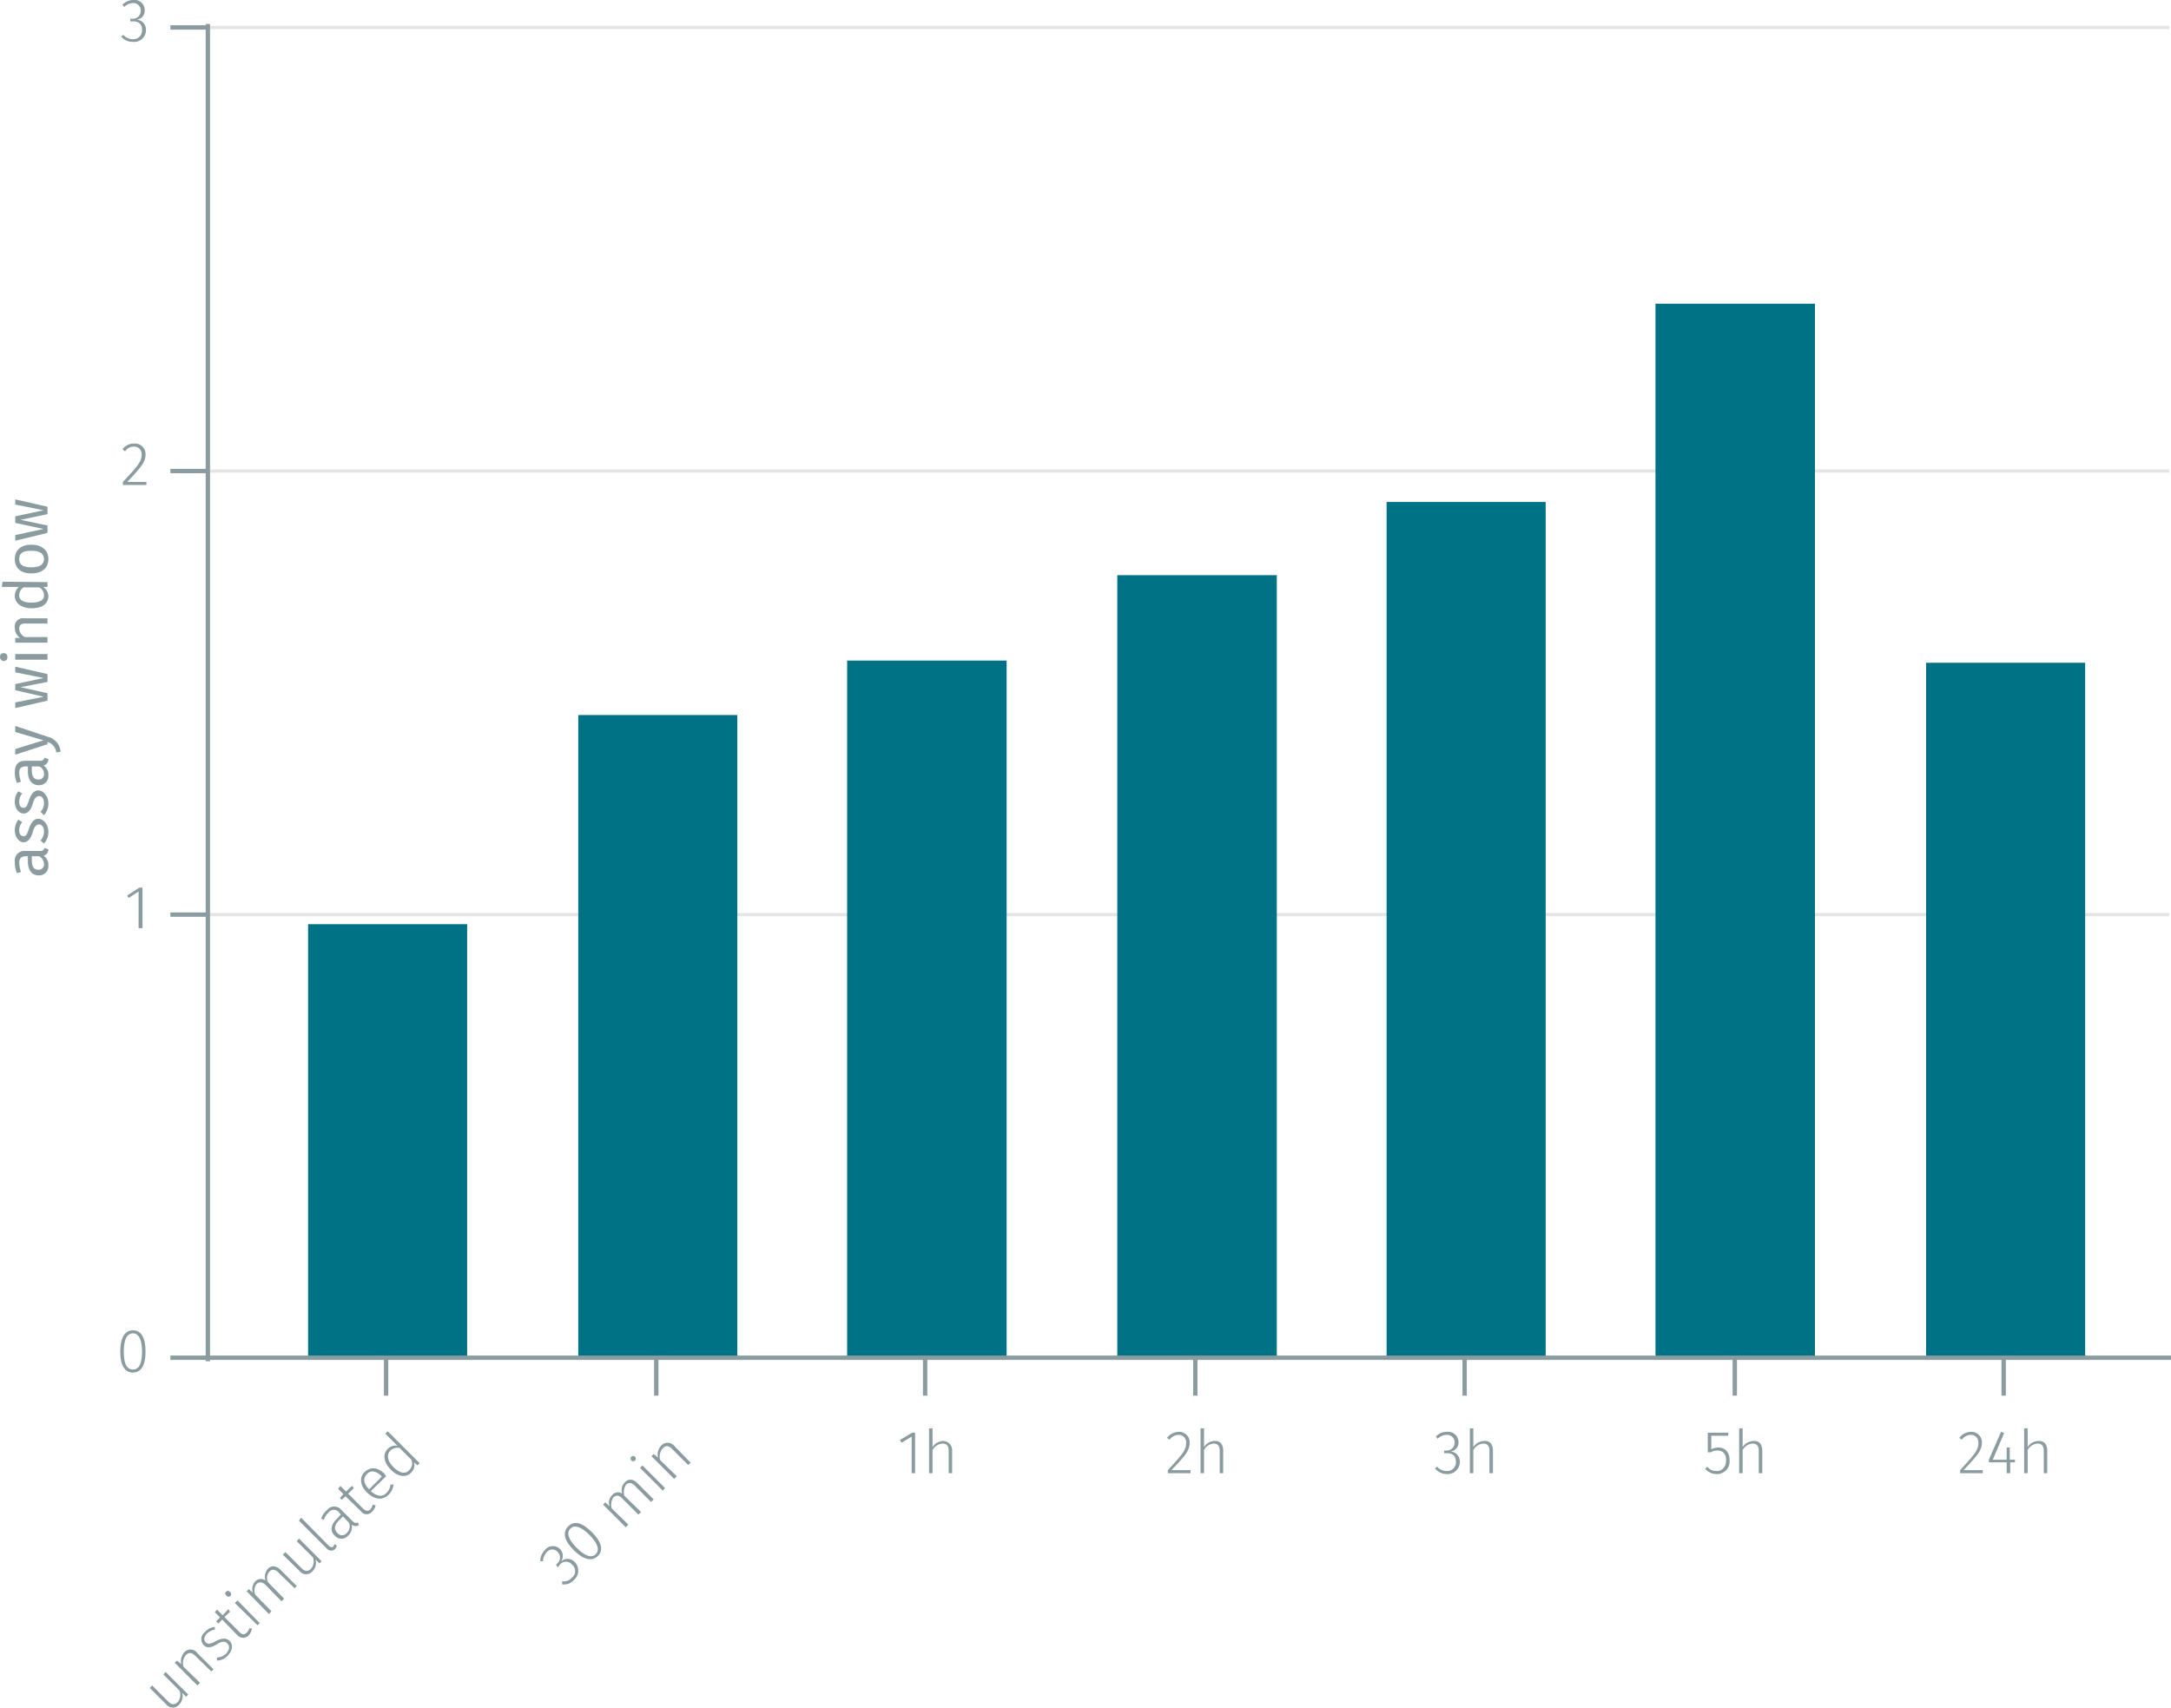 <svg xmlns="http://www.w3.org/2000/svg" viewBox="0 0 498.2 391.9"><title>assay-validation_irf3-phospho-s386-2</title><line x1="47.7" y1="209.9" x2="497.8" y2="209.9" fill="none" stroke="#e5e5e5" stroke-miterlimit="10" stroke-width="0.75"/><line x1="47.7" y1="108.1" x2="497.8" y2="108.1" fill="none" stroke="#e5e5e5" stroke-miterlimit="10" stroke-width="0.75"/><line x1="47.7" y1="6.3" x2="497.8" y2="6.3" fill="none" stroke="#e5e5e5" stroke-miterlimit="10" stroke-width="0.75"/><polygon points="70.7 212.1 70.7 311.6 107.2 311.6 107.2 212.1 70.7 212.1" fill="#007286"/><polygon points="132.7 164.1 132.7 311.6 169.2 311.6 169.2 164.1 132.7 164.1" fill="#007286"/><polygon points="194.4 151.6 194.4 311.6 231 311.6 231 151.6 194.4 151.6" fill="#007286"/><polygon points="256.4 132 256.4 311.6 293 311.6 293 132 256.4 132" fill="#007286"/><polygon points="318.2 115.2 318.2 311.6 354.7 311.6 354.7 115.2 318.2 115.2" fill="#007286"/><polygon points="379.9 69.7 379.9 311.6 416.5 311.6 416.5 69.7 379.9 69.7" fill="#007286"/><polygon points="442 152.1 442 311.6 478.5 311.6 478.5 152.1 442 152.1" fill="#007286"/><path d="M47.9,313.9H499.1M89.5,322.6v-8.7m62,8.7v-8.7m61.7,8.7v-8.7m62,8.7v-8.7m61.8,8.7v-8.7m62,8.7v-8.7m61.7,8.7v-8.7" transform="translate(-0.9 -2.3)" fill="none" stroke="#8b9ca0" stroke-miterlimit="10"/><g style="isolation:isolate"><path d="M34.3,312.5c0,3.1-1,4.8-2.9,4.8s-2.9-1.7-2.9-4.8,1-4.9,2.9-4.9S34.3,309.3,34.3,312.5Zm-5,0c0,2.8.7,4.1,2.1,4.1s2.1-1.3,2.1-4.1-.8-4.2-2.1-4.2S29.3,309.6,29.3,312.5Z" transform="translate(-0.9 -2.3)" fill="#8b9ca0"/></g><g style="isolation:isolate"><path d="M32.7,215.3v-8.4l-2.3,1.5-.3-.6,2.8-1.8h.7v9.3Z" transform="translate(-0.9 -2.3)" fill="#8b9ca0"/></g><g style="isolation:isolate"><path d="M34.3,106.6c0,1.8-1.1,3-4.2,6.3h4.4v.7H29.1v-.7c3.5-3.7,4.3-4.7,4.3-6.3a1.7,1.7,0,0,0-1.8-1.8,2.3,2.3,0,0,0-2,1.1l-.6-.5a3.2,3.2,0,0,1,2.7-1.3A2.4,2.4,0,0,1,34.3,106.6Z" transform="translate(-0.9 -2.3)" fill="#8b9ca0"/></g><g style="isolation:isolate"><path d="M34.1,4.7a2,2,0,0,1-1.9,2.1,2.3,2.3,0,0,1,2.2,2.4,2.7,2.7,0,0,1-3,2.7,3.4,3.4,0,0,1-2.7-1.2l.5-.4a3,3,0,0,0,2.2,1,2,2,0,0,0,2.1-2.1c0-1.4-.8-2-2.1-2h-.6V6.6h.5a1.8,1.8,0,0,0,1.9-1.9A1.7,1.7,0,0,0,31.5,3a3,3,0,0,0-2.1.9L29,3.4a3.4,3.4,0,0,1,2.5-1.1A2.3,2.3,0,0,1,34.1,4.7Z" transform="translate(-0.9 -2.3)" fill="#8b9ca0"/></g><path d="M48.6,314.7V7.8m0,306.1H40m8.6-101.7H40m8.6-101.8H40M48.6,8.6H40" transform="translate(-0.9 -2.3)" fill="none" stroke="#8b9ca0" stroke-miterlimit="10"/><g style="isolation:isolate"><path d="M11.1,196.9l.9.3a1.5,1.5,0,0,1-1.1,1.5,2.4,2.4,0,0,1,1.1,2.2,2.1,2.1,0,0,1-2.2,2.3c-1.6,0-2.5-1.2-2.5-3.2v-1.2H6.8c-1.1,0-1.5.6-1.5,1.6a10,10,0,0,0,.4,2l-.9.3a6,6,0,0,1-.5-2.6,2.2,2.2,0,0,1,2.4-2.5h3.4A.9.9,0,0,0,11.1,196.9Zm-1.2,1.9H8.2v1q0,2.1,1.5,2.1a1.2,1.2,0,0,0,1.3-1.3A2.1,2.1,0,0,0,9.9,198.8Z" transform="translate(-0.9 -2.3)" fill="#8b9ca0"/><path d="M5.1,190.4l.9.6a2.8,2.8,0,0,0-.7,1.9c0,.8.4,1.3,1,1.3s.8-.4,1.2-1.6,1-2.4,2.2-2.4,2.3,1.4,2.3,2.9a4,4,0,0,1-1,2.8l-.8-.7a3.2,3.2,0,0,0,.8-2.1c0-.9-.5-1.6-1.1-1.6s-1.1.4-1.5,1.8-1.1,2.3-2.1,2.3-2-1.2-2-2.7A4.1,4.1,0,0,1,5.1,190.4Z" transform="translate(-0.9 -2.3)" fill="#8b9ca0"/><path d="M5.1,183.9l.9.5a3,3,0,0,0-.7,1.9c0,.9.4,1.4,1,1.4s.8-.4,1.2-1.6,1-2.4,2.2-2.4,2.3,1.4,2.3,2.9a4.1,4.1,0,0,1-1,2.8l-.8-.8a2.8,2.8,0,0,0,.8-2c0-1-.5-1.6-1.1-1.6s-1.1.4-1.5,1.8S7.3,189,6.3,189s-2-1.1-2-2.6A3.9,3.9,0,0,1,5.1,183.9Z" transform="translate(-0.9 -2.3)" fill="#8b9ca0"/><path d="M11.1,176.2l.9.3a1.5,1.5,0,0,1-1.1,1.5,2.4,2.4,0,0,1,1.1,2.2,2.1,2.1,0,0,1-2.2,2.3c-1.6,0-2.5-1.2-2.5-3.2v-1.1H6.8c-1.1,0-1.5.5-1.5,1.5a10,10,0,0,0,.4,2l-.9.3a5.9,5.9,0,0,1-.5-2.5c0-1.8.9-2.6,2.4-2.6h3.4A.9.9,0,0,0,11.1,176.2Zm-1.2,2H8.2v.9q0,2.1,1.5,2.1a1.2,1.2,0,0,0,1.3-1.3A1.8,1.8,0,0,0,9.9,178.2Z" transform="translate(-0.9 -2.3)" fill="#8b9ca0"/><path d="M14.8,174.8l-1,.2a2.7,2.7,0,0,0-2-2.4v.5l-7.4,2.4v-1.3l6.5-2-6.5-1.9v-1.4l7.5,2.5A3.8,3.8,0,0,1,14.8,174.8Z" transform="translate(-0.9 -2.3)" fill="#8b9ca0"/><path d="M11.8,158.8,5.6,160l6.2,1.4v1.7l-7.4,1.7v-1.3l6.5-1.3-6.5-1.5v-1.4l6.5-1.4-6.5-1.3v-1.3l7.4,1.7Z" transform="translate(-0.9 -2.3)" fill="#8b9ca0"/><path d="M1.8,152.2c.5,0,.8.3.8.9a.8.8,0,0,1-.8.9.9.9,0,0,1-.9-.9A.8.8,0,0,1,1.8,152.2Zm10,1.5H4.4v-1.3h7.4Z" transform="translate(-0.9 -2.3)" fill="#8b9ca0"/><path d="M6.5,144.2h5.3v1.2H6.7c-1.1,0-1.4.5-1.4,1.2a2.3,2.3,0,0,0,1.3,1.9h5.2v1.3H4.4v-1.1H5.5a2.8,2.8,0,0,1-1.2-2.3A1.9,1.9,0,0,1,6.5,144.2Z" transform="translate(-0.9 -2.3)" fill="#8b9ca0"/><path d="M11.8,135.9V137h-1a2.6,2.6,0,0,1,1.2,2.1c0,1.8-1.5,2.8-3.8,2.8s-3.9-1.1-3.9-2.9a2.9,2.9,0,0,1,.9-2H1.3l.2-1.2Zm-1.9,1.2H6.3a2.2,2.2,0,0,0-1,1.8c0,1.1.9,1.7,2.8,1.7S11,140,11,139A2.1,2.1,0,0,0,9.9,137.1Z" transform="translate(-0.9 -2.3)" fill="#8b9ca0"/><path d="M8.1,127.3c2.3,0,3.9,1.2,3.9,3.3s-1.5,3.3-3.9,3.3-3.8-1.2-3.8-3.3S5.8,127.3,8.1,127.3Zm0,5.2c2,0,2.9-.7,2.9-1.9s-.9-1.9-2.9-1.9-2.8.6-2.8,1.9S6.2,132.5,8.1,132.5Z" transform="translate(-0.9 -2.3)" fill="#8b9ca0"/><path d="M11.8,120.3l-6.2,1.3,6.2,1.3v1.7l-7.4,1.8v-1.3l6.5-1.4-6.5-1.4v-1.5l6.5-1.4-6.5-1.3v-1.2l7.4,1.7Z" transform="translate(-0.9 -2.3)" fill="#8b9ca0"/></g><g style="isolation:isolate"><path d="M43.6,391.7l-.9-.9a2.7,2.7,0,0,1-.7,2.7,1.9,1.9,0,0,1-3-.1l-3.7-3.7.5-.6,3.7,3.7c.8.8,1.5.8,2.2.1a2.6,2.6,0,0,0,.4-2.6l-3.7-3.7.5-.6,5.2,5.2Z" transform="translate(-0.9 -2.3)" fill="#8b9ca0"/><path d="M46.2,381.7l3.7,3.7-.5.5-3.7-3.6c-.8-.8-1.5-.8-2.1-.2a2.8,2.8,0,0,0-.6,2.7l3.8,3.7-.6.6L41,383.9l.5-.5,1,.8a3,3,0,0,1,.7-2.7A1.9,1.9,0,0,1,46.2,381.7Z" transform="translate(-0.9 -2.3)" fill="#8b9ca0"/><path d="M50.2,375.7v.6a3.4,3.4,0,0,0-1.8.9c-.7.7-.8,1.5-.3,2s1.1.4,2.2-.2,2.4-1,3.3-.1.6,2.3-.4,3.3a3.4,3.4,0,0,1-2.5,1.2v-.7a3.3,3.3,0,0,0,2.1-.9c.7-.8.9-1.7.3-2.3s-1.2-.6-2.5.2-2.3.9-3,.1a2,2,0,0,1,.4-3A3.1,3.1,0,0,1,50.2,375.7Z" transform="translate(-0.9 -2.3)" fill="#8b9ca0"/><path d="M58,377.6a1.8,1.8,0,0,1-2.7-.1L51.9,374l-.9.9-.5-.5.9-.9-1.2-1.2.5-.6L52,373l1.3-1.4.4.6-1.3,1.2,3.5,3.5c.6.6,1.1.6,1.6.1a2.1,2.1,0,0,0,.6-1h.6A3,3,0,0,1,58,377.6Z" transform="translate(-0.9 -2.3)" fill="#8b9ca0"/><path d="M53.6,367.6a.6.6,0,1,1-.8.8c-.3-.2-.3-.5,0-.8A.5.5,0,0,1,53.6,367.6Zm6.4,7.7-5.2-5.1.6-.6,5.1,5.2Z" transform="translate(-0.9 -2.3)" fill="#8b9ca0"/><path d="M65.3,362.6l3.7,3.7-.5.5-3.7-3.6c-.8-.8-1.5-.8-2-.3a2.2,2.2,0,0,0-.4,2.5l3.7,3.8-.6.6-3.6-3.7c-.8-.8-1.5-.8-2.1-.3a2.4,2.4,0,0,0-.3,2.5l3.7,3.8-.6.6-5.1-5.2.5-.5.9.8a2.7,2.7,0,0,1,.6-2.6,1.8,1.8,0,0,1,2.3-.2,2.9,2.9,0,0,1,.6-2.7C63.2,361.5,64.3,361.6,65.3,362.6Z" transform="translate(-0.9 -2.3)" fill="#8b9ca0"/><path d="M74.2,361.1l-.9-.9a2.7,2.7,0,0,1-.7,2.7,1.9,1.9,0,0,1-3-.1l-3.8-3.7.6-.6,3.7,3.7c.8.8,1.5.8,2.2.1a2.6,2.6,0,0,0,.4-2.6L69,356l.5-.6,5.2,5.2Z" transform="translate(-0.9 -2.3)" fill="#8b9ca0"/><path d="M77.4,357.2l.3-.5.5.3a3,3,0,0,1-.4.8,1.3,1.3,0,0,1-1.9-.1l-6.4-6.4.5-.7,6.4,6.5C76.8,357.4,77.1,357.5,77.4,357.2Z" transform="translate(-0.9 -2.3)" fill="#8b9ca0"/><path d="M83,351.7l.3.6a1.4,1.4,0,0,1-1.7-.1,2.6,2.6,0,0,1-.8,2.5,2,2,0,0,1-3.1,0c-1.1-1-.9-2.5.5-3.8l.9-1-.4-.5a1.5,1.5,0,0,0-2.4,0,4.2,4.2,0,0,0-1.1,1.7l-.6-.3a4.3,4.3,0,0,1,1.3-1.9,2.1,2.1,0,0,1,3.3-.1l2.5,2.5C82.3,351.9,82.6,351.9,83,351.7Zm-2,.1-1.4-1.5-.9.9c-1.1,1.1-1.2,2.1-.4,2.9a1.4,1.4,0,0,0,2.2,0A2.1,2.1,0,0,0,81,351.8Z" transform="translate(-0.9 -2.3)" fill="#8b9ca0"/><path d="M86.3,349.2a1.6,1.6,0,0,1-2.6-.1l-3.5-3.4-.9.8-.4-.4.8-.9L78.5,344l.5-.7,1.3,1.3,1.4-1.3.4.5-1.3,1.3,3.4,3.4c.6.6,1.2.7,1.7.2a2.2,2.2,0,0,0,.5-1.1l.7.2A2.9,2.9,0,0,1,86.3,349.2Z" transform="translate(-0.9 -2.3)" fill="#8b9ca0"/><path d="M89.5,341.1,86,344.5c1.5,1.4,2.8,1.3,3.6.4a2.8,2.8,0,0,0,.9-1.9h.7a3.6,3.6,0,0,1-1.1,2.3c-1.4,1.4-3.2,1.2-4.9-.4s-1.9-3.6-.6-4.8,3-1.1,4.5.4Zm-1.1-.1c-1.2-1.1-2.4-1.4-3.3-.4s-.9,2,.5,3.5l2.9-2.9Z" transform="translate(-0.9 -2.3)" fill="#8b9ca0"/><path d="M97.2,338.1l-.5.5-.8-.7a2.3,2.3,0,0,1-.7,2.4c-1.2,1.2-3,.9-4.6-.7s-2-3.5-.7-4.8a2.5,2.5,0,0,1,2.2-.7l-2.8-2.8.6-.5Zm-1.9-.8-2.7-2.7a2.4,2.4,0,0,0-2.1.6c-.9.9-.8,2.3.7,3.8s2.8,1.6,3.6.7A2.1,2.1,0,0,0,95.3,337.3Z" transform="translate(-0.9 -2.3)" fill="#8b9ca0"/></g><g style="isolation:isolate"><path d="M129.4,357.8a2.2,2.2,0,0,1,.2,2.9,2.2,2.2,0,0,1,3.2.1,2.8,2.8,0,0,1-.2,4.1,3,3,0,0,1-2.7,1v-.7a2.3,2.3,0,0,0,2.2-.8,1.9,1.9,0,0,0,.1-3,1.8,1.8,0,0,0-2.9.1l-.4.5-.4-.6.3-.3a1.8,1.8,0,0,0,0-2.7,1.6,1.6,0,0,0-2.4.1,3.1,3.1,0,0,0-.9,2.1h-.6a3.3,3.3,0,0,1,1-2.5A2.3,2.3,0,0,1,129.4,357.8Z" transform="translate(-0.9 -2.3)" fill="#8b9ca0"/><path d="M136.8,354c2.2,2.2,2.6,4.1,1.3,5.4s-3.3.9-5.5-1.3-2.7-4.1-1.3-5.5S134.5,351.7,136.8,354Zm-3.6,3.5c2,2,3.5,2.4,4.4,1.5s.6-2.4-1.4-4.4-3.5-2.4-4.4-1.5S131.2,355.5,133.2,357.5Z" transform="translate(-0.9 -2.3)" fill="#8b9ca0"/><path d="M147.2,342.7l3.7,3.7-.6.6-3.6-3.6c-.8-.9-1.5-.9-2.1-.4a2.9,2.9,0,0,0-.4,2.6l3.8,3.7-.6.6-3.6-3.6c-.8-.9-1.5-.9-2.1-.4a2.9,2.9,0,0,0-.4,2.6l3.8,3.7-.6.6-5.2-5.2.5-.5,1,.9a2.4,2.4,0,0,1,.6-2.6,1.7,1.7,0,0,1,2.3-.3,2.4,2.4,0,0,1,.6-2.6C145.1,341.6,146.2,341.7,147.2,342.7Z" transform="translate(-0.9 -2.3)" fill="#8b9ca0"/><path d="M146.6,336.6a.6.6,0,0,1,0,.9.6.6,0,0,1-.8,0,.6.6,0,0,1,0-.9A.6.6,0,0,1,146.6,336.6Zm6.4,7.8-5.2-5.2.5-.6,5.2,5.2Z" transform="translate(-0.9 -2.3)" fill="#8b9ca0"/><path d="M155.7,334.2l3.7,3.8-.6.5-3.6-3.6c-.9-.9-1.6-.9-2.2-.2a2.8,2.8,0,0,0-.6,2.7l3.8,3.7-.6.6-5.2-5.2.5-.5,1,.8a3,3,0,0,1,.7-2.7A2,2,0,0,1,155.7,334.2Z" transform="translate(-0.9 -2.3)" fill="#8b9ca0"/></g><g style="isolation:isolate"><path d="M210.1,340.4V332l-2.3,1.4-.4-.6,2.8-1.7h.7v9.3Z" transform="translate(-0.9 -2.3)" fill="#8b9ca0"/><path d="M219.4,335.2v5.2h-.8v-5.1c0-1.2-.5-1.7-1.4-1.7a2.8,2.8,0,0,0-2.3,1.5v5.3h-.8V330.1h.8v4.3a3,3,0,0,1,2.4-1.4A2.1,2.1,0,0,1,219.4,335.2Z" transform="translate(-0.9 -2.3)" fill="#8b9ca0"/></g><g style="isolation:isolate"><path d="M273.9,333.4c0,1.8-1,3-4.2,6.3h4.4v.7h-5.2v-.7c3.4-3.7,4.2-4.6,4.2-6.3a1.7,1.7,0,0,0-1.7-1.8,2.6,2.6,0,0,0-2.1,1.1l-.6-.4a3.5,3.5,0,0,1,2.7-1.4A2.4,2.4,0,0,1,273.9,333.4Z" transform="translate(-0.9 -2.3)" fill="#8b9ca0"/><path d="M281.6,335.2v5.2h-.8v-5.1c0-1.2-.5-1.7-1.4-1.7a2.7,2.7,0,0,0-2.2,1.5v5.3h-.8V330.1h.8v4.3a2.9,2.9,0,0,1,2.4-1.4C280.9,332.9,281.6,333.8,281.6,335.2Z" transform="translate(-0.9 -2.3)" fill="#8b9ca0"/></g><g style="isolation:isolate"><path d="M335.6,333.3a2,2,0,0,1-1.9,2.1,2.3,2.3,0,0,1,2.2,2.4,2.8,2.8,0,0,1-3,2.8,3.5,3.5,0,0,1-2.7-1.3l.5-.4a2.8,2.8,0,0,0,2.2,1,2,2,0,0,0,2.1-2.1c0-1.4-.8-2-2.1-2h-.6v-.6h.5a1.8,1.8,0,0,0,1.9-1.9,1.7,1.7,0,0,0-1.8-1.7,3,3,0,0,0-2.1.9l-.4-.5a3.4,3.4,0,0,1,2.5-1.1A2.4,2.4,0,0,1,335.6,333.3Z" transform="translate(-0.9 -2.3)" fill="#8b9ca0"/><path d="M343.5,335.2v5.2h-.8v-5.1c0-1.2-.5-1.7-1.4-1.7a2.8,2.8,0,0,0-2.3,1.5v5.3h-.8V330.1h.8v4.3a3.1,3.1,0,0,1,2.5-1.4C342.8,332.9,343.5,333.8,343.5,335.2Z" transform="translate(-0.9 -2.3)" fill="#8b9ca0"/></g><g style="isolation:isolate"><path d="M393.6,331.8v3.1a4.2,4.2,0,0,1,1.6-.4c1.6,0,2.6,1.1,2.6,2.9a2.9,2.9,0,0,1-3,3.2,3.6,3.6,0,0,1-2.6-1.2l.5-.5a2.5,2.5,0,0,0,2.1,1c1.4,0,2.2-1,2.2-2.5s-.8-2.2-2-2.2a2.6,2.6,0,0,0-1.5.4h-.7v-4.5h4.7v.7Z" transform="translate(-0.9 -2.3)" fill="#8b9ca0"/><path d="M405.3,335.2v5.2h-.8v-5.1c0-1.2-.5-1.7-1.4-1.7a2.8,2.8,0,0,0-2.3,1.5v5.3H400V330.1h.8v4.3a3.1,3.1,0,0,1,2.5-1.4C404.6,332.9,405.3,333.8,405.3,335.2Z" transform="translate(-0.9 -2.3)" fill="#8b9ca0"/></g><g style="isolation:isolate"><path d="M455.7,333.4c0,1.8-1.1,3-4.2,6.3h4.4v.7h-5.2v-.7c3.4-3.7,4.2-4.6,4.2-6.3a1.7,1.7,0,0,0-1.7-1.8,2.6,2.6,0,0,0-2.1,1.1l-.6-.4a3.5,3.5,0,0,1,2.7-1.4A2.4,2.4,0,0,1,455.7,333.4Z" transform="translate(-0.9 -2.3)" fill="#8b9ca0"/><path d="M462.2,337.9v2.5h-.8v-2.5h-4.1v-.6l2.8-6.4.7.3-2.6,6.1h3.2v-2.8h.7v2.8h1.2v.6Z" transform="translate(-0.9 -2.3)" fill="#8b9ca0"/><path d="M470.7,335.2v5.2h-.8v-5.1c0-1.2-.5-1.7-1.4-1.7a2.8,2.8,0,0,0-2.3,1.5v5.3h-.8V330.1h.8v4.3a3,3,0,0,1,2.4-1.4C470,332.9,470.7,333.8,470.7,335.2Z" transform="translate(-0.9 -2.3)" fill="#8b9ca0"/></g></svg>